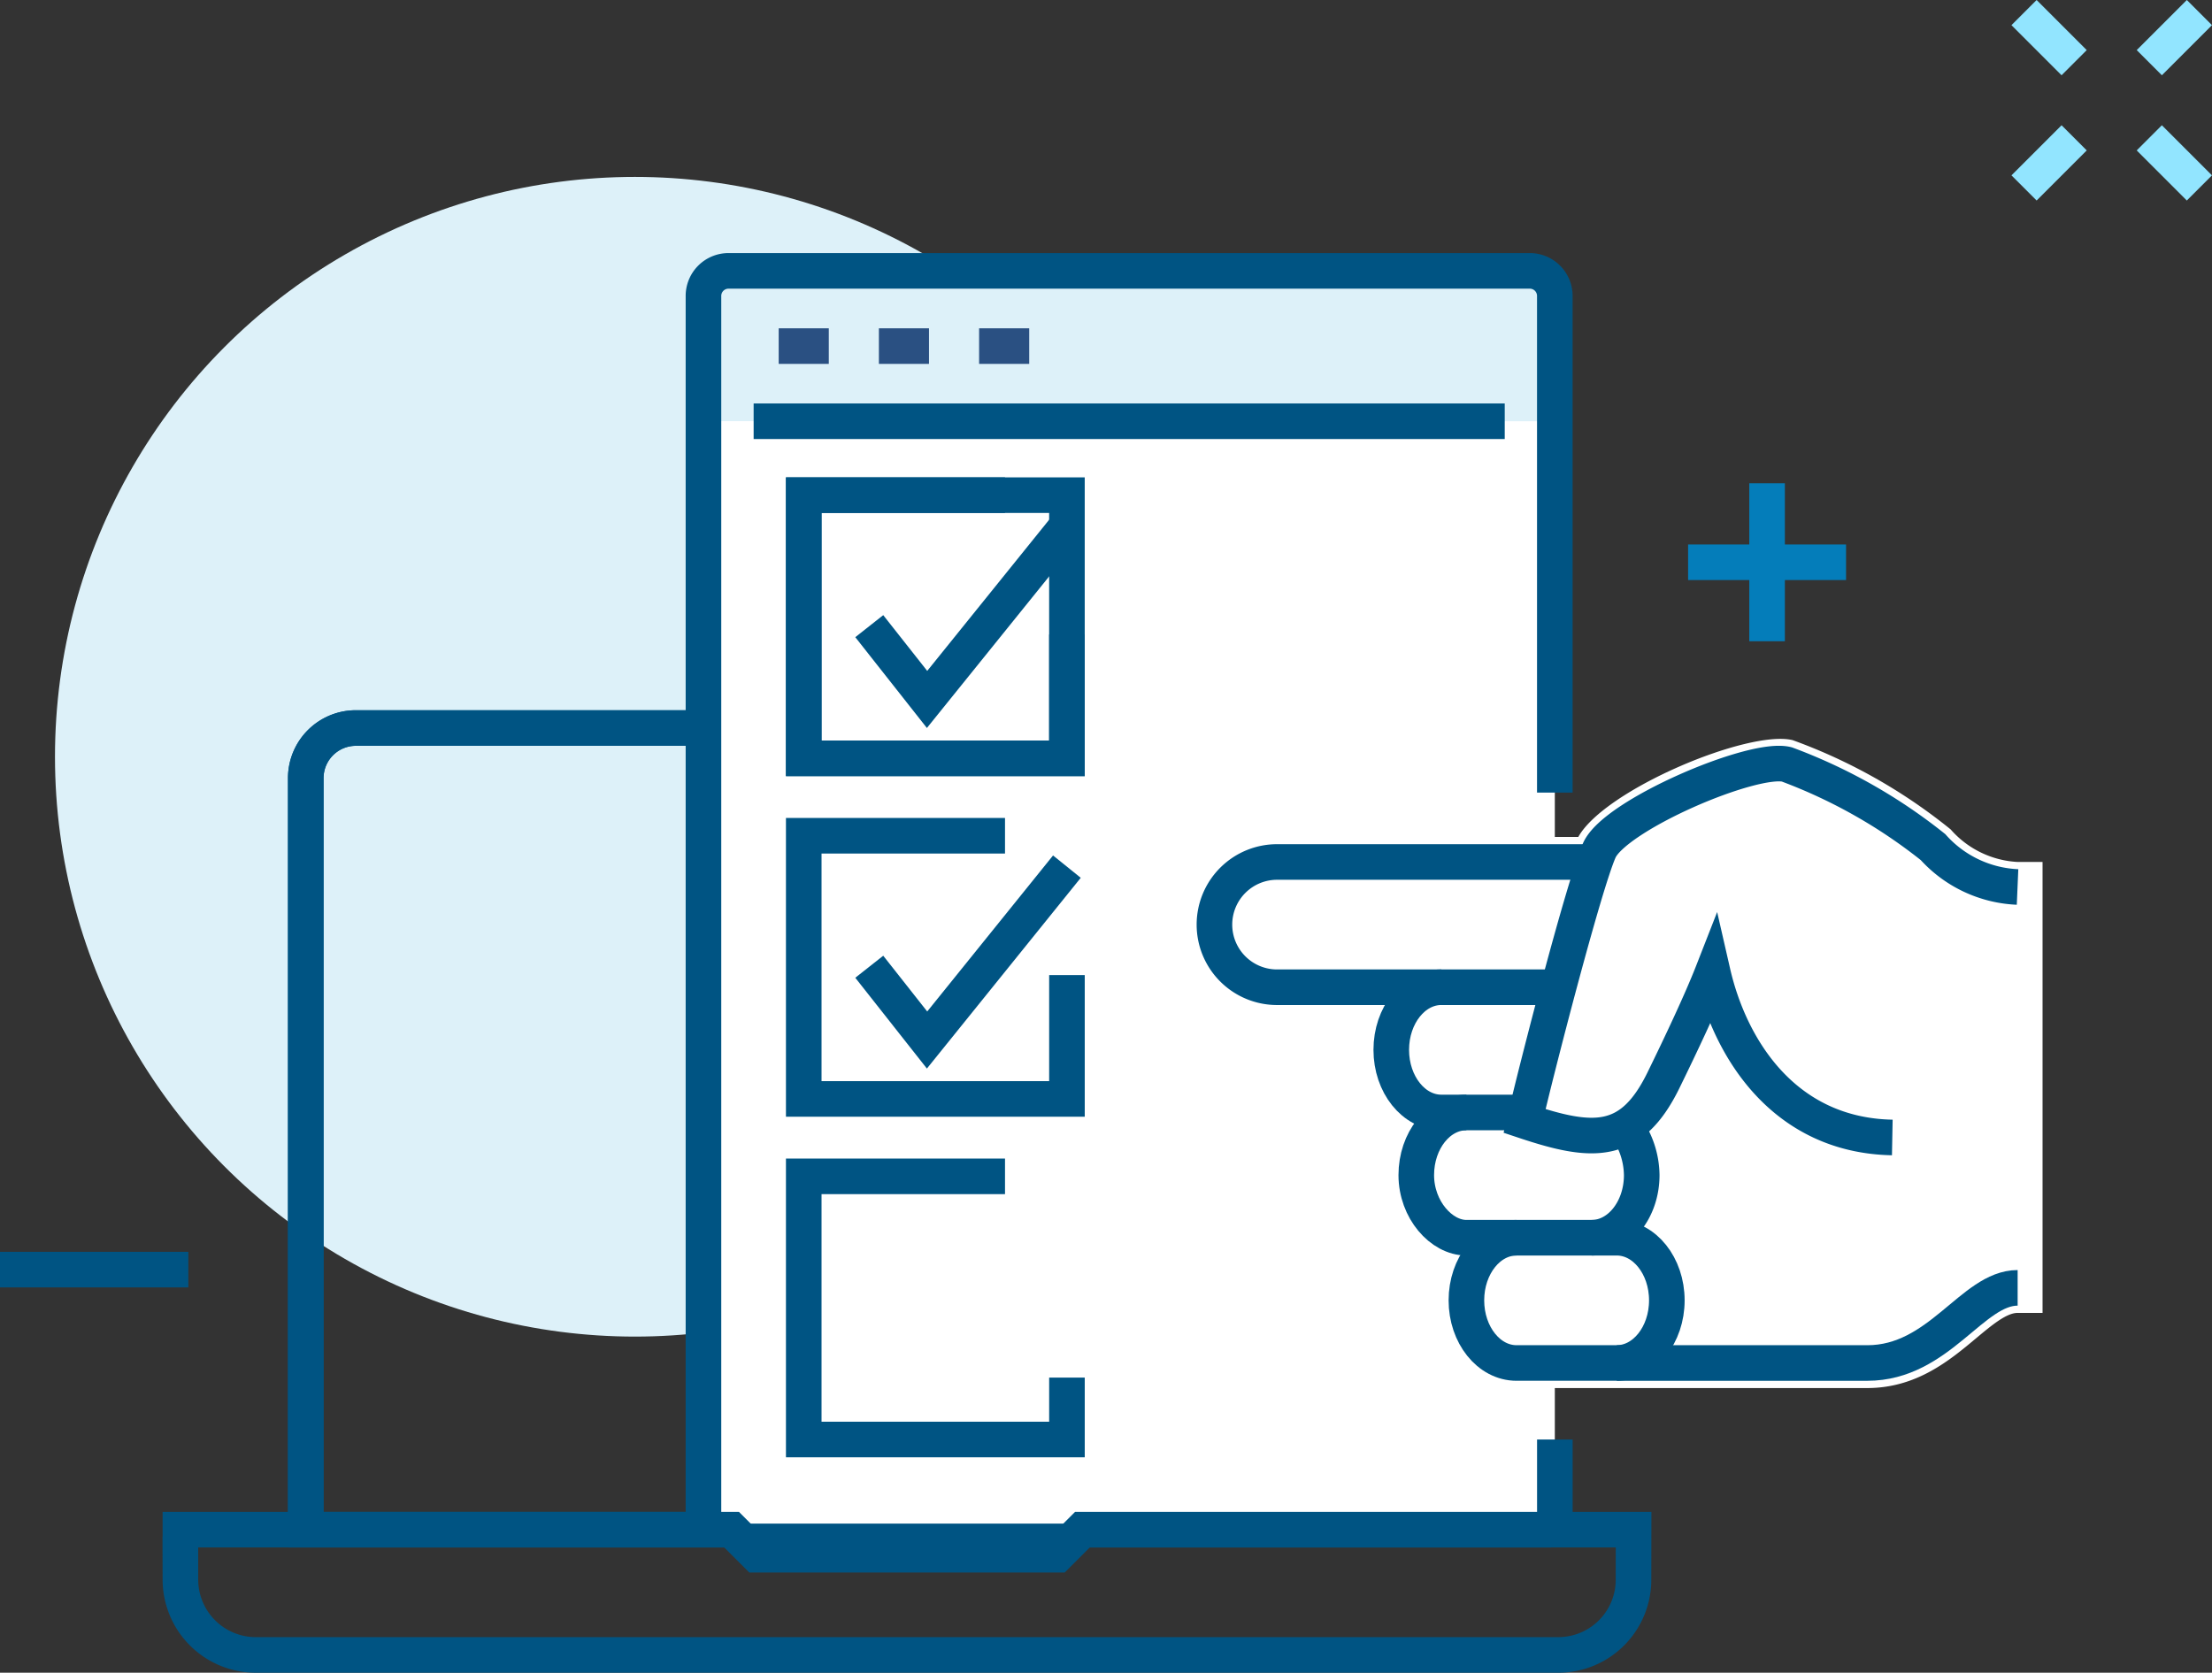 <svg xmlns="http://www.w3.org/2000/svg" width="124.313" height="94.015" viewBox="0 0 124.313 94.015">
  <rect x="0" y="0" width="124.313" height="94.015" fill="#333333" stroke="none"/>
  <g id="Tailored_for_Your_Organization" data-name="Tailored for Your Organization" transform="translate(-1359.923 -924.424)">
    <circle id="椭圆_1619" data-name="椭圆 1619" cx="32.59" cy="32.59" r="32.59" transform="translate(1363.013 934.367)" fill="#ddf1f9"/>
    <line id="直线_2398" data-name="直线 2398" x2="10.583" transform="translate(1359.923 995.782)" fill="none" stroke="#005483" stroke-miterlimit="10" stroke-width="2"/>
    <path id="路径_28279" data-name="路径 28279" d="M1442.736,964.066h-63.36a2.815,2.815,0,0,0-2.815,2.815v42.241h68.99V966.881a2.815,2.815,0,0,0-2.815-2.815Z" transform="translate(0.546 1.277)" fill="none" stroke="#005483" stroke-miterlimit="10" stroke-width="2"/>
    <path id="路径_28280" data-name="路径 28280" d="M1376.561,1009.122V966.88a2.815,2.815,0,0,1,2.815-2.815h63.36a2.814,2.814,0,0,1,2.817,2.814h0v42.241" transform="translate(0.546 1.277)" fill="none" stroke="#005483" stroke-miterlimit="10" stroke-width="2"/>
    <g id="组_79529" data-name="组 79529" transform="translate(1473.673 925.131)">
      <line id="直线_2399" data-name="直线 2399" y1="2.816" x2="2.816" transform="translate(7.039)" fill="none" stroke="#92e5ff" stroke-miterlimit="10" stroke-width="2"/>
      <line id="直线_2400" data-name="直线 2400" y1="2.816" x2="2.816" transform="translate(0 7.04)" fill="none" stroke="#92e5ff" stroke-miterlimit="10" stroke-width="2"/>
      <line id="直线_2401" data-name="直线 2401" x1="2.816" y1="2.816" fill="none" stroke="#92e5ff" stroke-miterlimit="10" stroke-width="2"/>
      <line id="直线_2402" data-name="直线 2402" x1="2.816" y1="2.816" transform="translate(7.039 7.04)" fill="none" stroke="#92e5ff" stroke-miterlimit="10" stroke-width="2"/>
    </g>
    <path id="路径_28281" data-name="路径 28281" d="M1446.048,1009.6V940.595a1.407,1.407,0,0,0-1.408-1.408h-45.03a1.409,1.409,0,0,0-1.408,1.408v69" transform="translate(1.255 0.461)" fill="#fff"/>
    <path id="路径_28282" data-name="路径 28282" d="M1446.048,947.639v-7.045a1.407,1.407,0,0,0-1.408-1.408h-45.03a1.409,1.409,0,0,0-1.408,1.408v7.04Z" transform="translate(1.255 0.461)" fill="#ddf1f9"/>
    <path id="路径_28283" data-name="路径 28283" d="M1446.048,968.509V940.595a1.407,1.407,0,0,0-1.408-1.408h-45.03a1.409,1.409,0,0,0-1.408,1.408v69" transform="translate(1.255 0.461)" fill="none" stroke="#005483" stroke-miterlimit="10" stroke-width="2"/>
    <line id="直线_2403" data-name="直线 2403" y1="4.733" transform="translate(1447.305 1005.331)" fill="none" stroke="#005483" stroke-miterlimit="10" stroke-width="2"/>
    <line id="直线_2404" data-name="直线 2404" x2="42.211" transform="translate(1402.277 948.1)" fill="none" stroke="#005483" stroke-miterlimit="10" stroke-width="2"/>
    <line id="直线_2405" data-name="直线 2405" x2="2.816" transform="translate(1403.685 943.876)" fill="none" stroke="#2a5082" stroke-miterlimit="10" stroke-width="2"/>
    <line id="直线_2406" data-name="直线 2406" x2="2.816" transform="translate(1409.316 943.876)" fill="none" stroke="#2a5082" stroke-miterlimit="10" stroke-width="2"/>
    <line id="直线_2407" data-name="直线 2407" x2="2.816" transform="translate(1414.948 943.876)" fill="none" stroke="#2a5082" stroke-miterlimit="10" stroke-width="2"/>
    <g id="组_79530" data-name="组 79530" transform="translate(1405.092 952.254)">
      <rect id="矩形_9752" data-name="矩形 9752" width="14.792" height="14.792" fill="none" stroke="#005483" stroke-miterlimit="10" stroke-width="2"/>
      <path id="路径_28284" data-name="路径 28284" d="M1418.451,959.224v6.961h-14.792V951.393h11.311" transform="translate(-1403.658 -951.393)" fill="none" stroke="#005483" stroke-miterlimit="10" stroke-width="2"/>
      <path id="路径_28285" data-name="路径 28285" d="M1407.224,958.7l3.248,4.119,7.859-9.745" transform="translate(-1403.541 -951.337)" fill="none" stroke="#005483" stroke-miterlimit="10" stroke-width="2"/>
      <rect id="矩形_9753" data-name="矩形 9753" width="14.792" height="14.792" transform="translate(0 19.143)" fill="#fff"/>
      <path id="路径_28286" data-name="路径 28286" d="M1418.451,977.759v6.961h-14.792V969.928h11.311" transform="translate(-1403.658 -950.785)" fill="none" stroke="#005483" stroke-miterlimit="10" stroke-width="2"/>
      <path id="路径_28287" data-name="路径 28287" d="M1407.224,977.235l3.248,4.119,7.859-9.745" transform="translate(-1403.541 -950.73)" fill="none" stroke="#005483" stroke-miterlimit="10" stroke-width="2"/>
      <rect id="矩形_9754" data-name="矩形 9754" width="14.792" height="14.792" transform="translate(0 38.286)" fill="#fff"/>
      <path id="路径_28288" data-name="路径 28288" d="M1418.451,999.774v3.48h-14.792V988.463h11.311" transform="translate(-1403.658 -950.177)" fill="none" stroke="#005483" stroke-miterlimit="10" stroke-width="2"/>
    </g>
    <path id="路径_28289" data-name="路径 28289" d="M1471.182,971.574a5.375,5.375,0,0,1-3.759-1.829,30.729,30.729,0,0,0-8.876-5.016c-2.47-.611-10.568,2.777-12.05,5.438H1429.63a4.928,4.928,0,0,0,0,9.856H1435a5.532,5.532,0,0,0-.423,2.112,5.1,5.1,0,0,0,2.145,4.264,5.487,5.487,0,0,0-.737,2.776,4.971,4.971,0,0,0,3.3,4.789,5.532,5.532,0,0,0-.489,2.251c0,2.717,1.9,4.928,4.224,4.928h19.712c2.767,0,4.628-1.549,6.122-2.8.877-.732,1.706-1.423,2.325-1.423h1.408V971.574Z" transform="translate(2.126 1.296)" fill="#fff"/>
    <g id="组_79531" data-name="组 79531" transform="translate(1428.233 967.342)">
      <path id="路径_28290" data-name="路径 28290" d="M1445.339,978.395h-15.755a3.52,3.52,0,1,1,0-7.039h17.793" transform="translate(-1426.064 -965.826)" fill="none" stroke="#005483" stroke-miterlimit="10" stroke-width="2"/>
      <path id="路径_28291" data-name="路径 28291" d="M1463.549,987.015c-6.047-.114-9.1-4.939-10.094-9.283-.646,1.652-1.794,4.08-2.773,6.08-1.822,3.718-4,3.545-7.8,2.277.633-2.773,3.327-13.229,4.2-15.21s8.634-5.307,10.535-4.832a29.831,29.831,0,0,1,8.22,4.648,6.772,6.772,0,0,0,4.751,2.241" transform="translate(-1425.513 -966.002)" fill="none" stroke="#005483" stroke-miterlimit="10" stroke-width="2"/>
      <path id="路径_28292" data-name="路径 28292" d="M1447.9,998.755h14.08c4.048,0,5.9-4.224,8.448-4.224" transform="translate(-1425.348 -965.066)" fill="none" stroke="#005483" stroke-miterlimit="10" stroke-width="2"/>
      <path id="路径_28293" data-name="路径 28293" d="M1448.165,998.844c1.555,0,2.816-1.576,2.816-3.52h0c0-1.944-1.261-3.52-2.816-3.52h-5.632c-1.555,0-2.816,1.576-2.816,3.52h0c0,1.944,1.261,3.52,2.816,3.52Z" transform="translate(-1425.616 -965.156)" fill="none" stroke="#005483" stroke-miterlimit="10" stroke-width="2"/>
      <path id="路径_28294" data-name="路径 28294" d="M1443.185,984.987h-3.378c-1.555,0-2.817,1.576-2.817,3.52h0c0,1.944,1.408,3.52,2.817,3.52h2.816" transform="translate(-1425.706 -965.379)" fill="none" stroke="#005483" stroke-miterlimit="10" stroke-width="2"/>
      <path id="路径_28295" data-name="路径 28295" d="M1448.447,985.773a4.724,4.724,0,0,1,.9,2.709h0c0,1.944-1.261,3.52-2.817,3.52" transform="translate(-1425.393 -965.353)" fill="none" stroke="#005483" stroke-miterlimit="10" stroke-width="2"/>
      <path id="路径_28296" data-name="路径 28296" d="M1439.851,985.211h-1.408c-1.555,0-2.815-1.576-2.815-3.52s1.26-3.52,2.815-3.52" transform="translate(-1425.75 -965.603)" fill="none" stroke="#005483" stroke-miterlimit="10" stroke-width="2"/>
    </g>
    <path id="路径_28297" data-name="路径 28297" d="M1451.408,1007.691h-30.975l-1.409,1.408h-16.9l-1.409-1.408h-30.975v2.816a4.236,4.236,0,0,0,4.224,4.224h73.215a4.225,4.225,0,0,0,4.224-4.224Z" transform="translate(0.322 2.707)" fill="none" stroke="#005483" stroke-miterlimit="10" stroke-width="2"/>
    <g id="组_79532" data-name="组 79532" transform="translate(1454.793 951.587)">
      <line id="直线_2408" data-name="直线 2408" y2="8.877" transform="translate(4.439)" fill="none" stroke="#047dba" stroke-miterlimit="10" stroke-width="2"/>
      <line id="直线_2409" data-name="直线 2409" x1="8.877" transform="translate(0 4.439)" fill="none" stroke="#047dba" stroke-miterlimit="10" stroke-width="2"/>
    </g>
  </g>
</svg>
